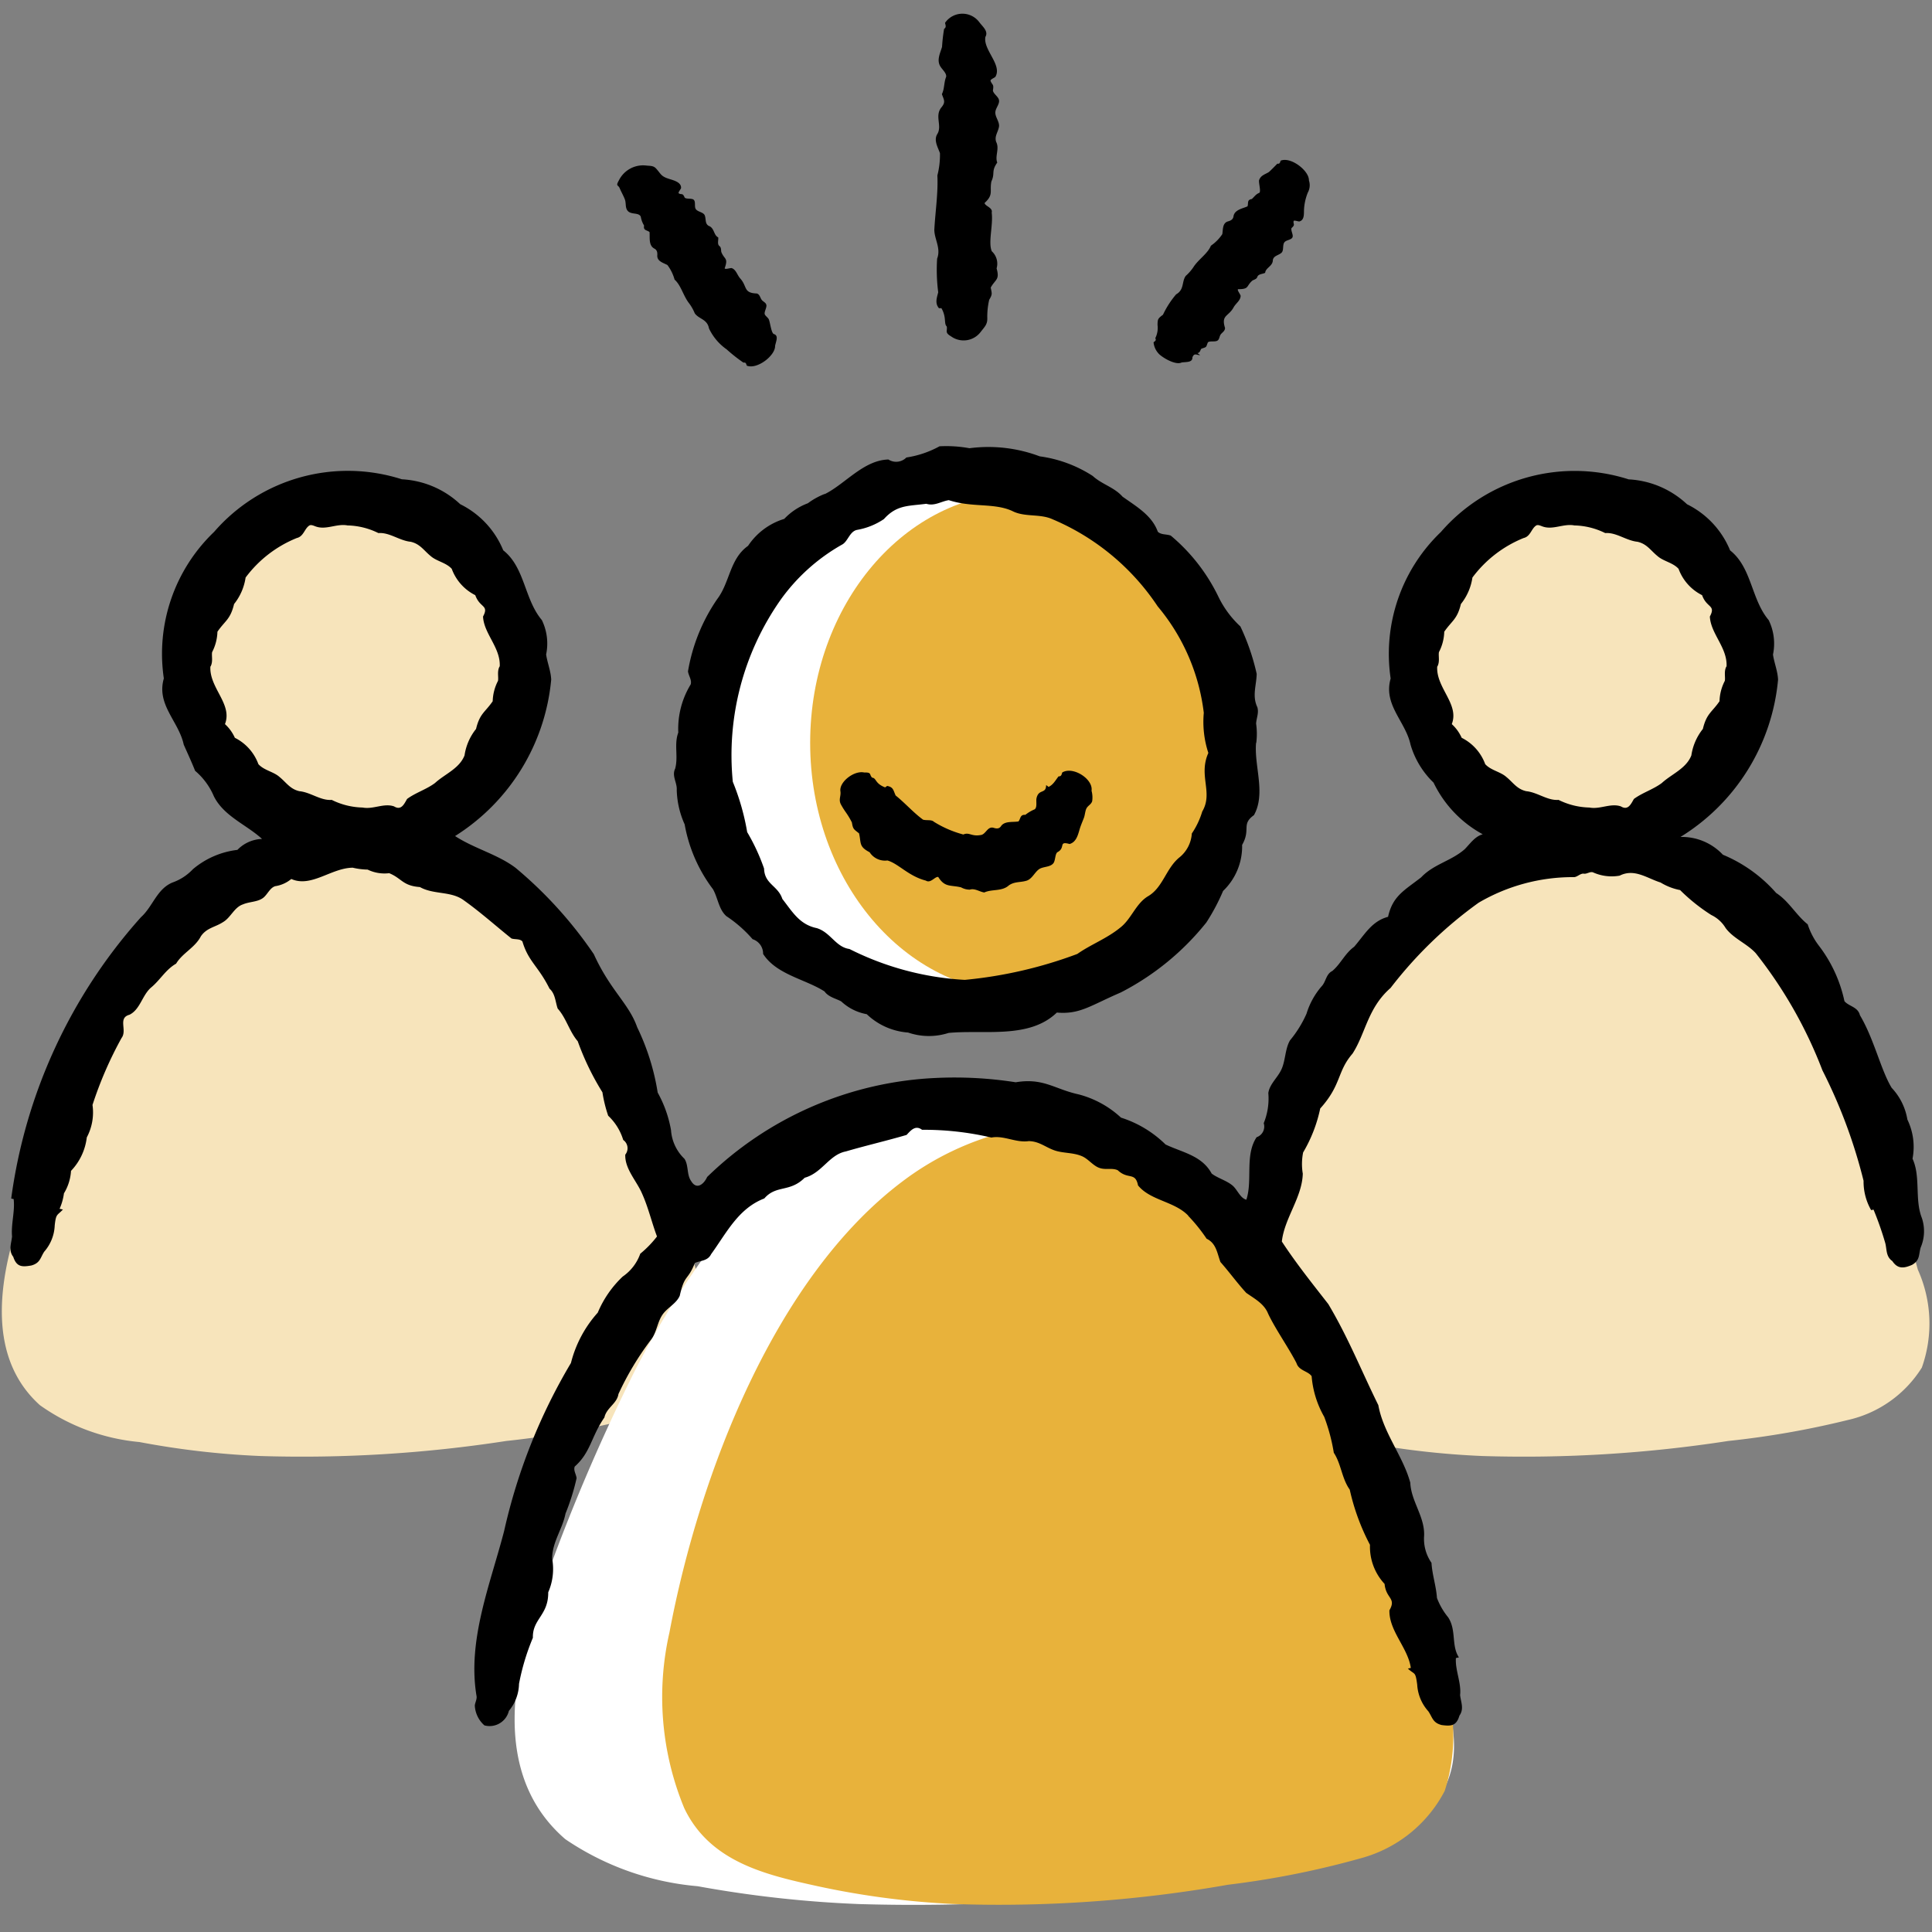 <svg id="Layer_1" data-name="Layer 1" xmlns="http://www.w3.org/2000/svg" viewBox="0 0 50 50"><rect x="0" y="0" width="50" height="50" fill="#808080" stroke="none"/><defs><style>.cls-1{fill:#f7e4bb;}.cls-2{fill:#fff;}.cls-3{fill:#e8b23b;}</style></defs><path class="cls-1" d="M49.633,32.857c-.257-.95-.534-1.896-.854-2.828a21.267,21.267,0,0,0-2.496-5.168,7.029,7.029,0,0,0-4.587-3.178,5.941,5.941,0,0,0-2.738.059,6.418,6.418,0,0,0-2.026,1.074,8.114,8.114,0,0,0-1.608,1.808,18.258,18.258,0,0,0-1.32,2.273,39.827,39.827,0,0,0-1.788,4.383c-.571,1.605-1.026,3.766.442,5.086a5.275,5.275,0,0,0,2.576.954,21.587,21.587,0,0,0,3.142.362,34.681,34.681,0,0,0,6.352-.39,22.92,22.92,0,0,0,3.088-.541,3.043,3.043,0,0,0,1.921-1.358A3.396,3.396,0,0,0,49.633,32.857Z"/><path class="cls-1" d="M18.009,32.857c-.257-.95-.534-1.896-.854-2.828A21.267,21.267,0,0,0,14.659,24.861a7.029,7.029,0,0,0-4.587-3.178,5.941,5.941,0,0,0-2.738.059A6.418,6.418,0,0,0,5.308,22.815a8.114,8.114,0,0,0-1.608,1.808,18.258,18.258,0,0,0-1.32,2.273A39.827,39.827,0,0,0,.591,31.28C.02,32.885-.435,35.045,1.033,36.366a5.275,5.275,0,0,0,2.576.954,21.586,21.586,0,0,0,3.142.362,34.681,34.681,0,0,0,6.352-.39,22.92,22.92,0,0,0,3.088-.541,3.043,3.043,0,0,0,1.921-1.358A3.396,3.396,0,0,0,18.009,32.857Z"/><path class="cls-2" d="M37.205,43.113c-.342-1.214-.71-2.422-1.136-3.614a26.736,26.736,0,0,0-3.32-6.604,9.354,9.354,0,0,0-6.1-4.061,8.213,8.213,0,0,0-3.641.075,8.655,8.655,0,0,0-2.694,1.373,10.517,10.517,0,0,0-2.139,2.311,23.128,23.128,0,0,0-1.756,2.904,49.776,49.776,0,0,0-2.378,5.601c-.759,2.051-1.364,4.812.588,6.499a7.192,7.192,0,0,0,3.426,1.218,29.829,29.829,0,0,0,4.178.462,47.972,47.972,0,0,0,8.447-.498,31.61,31.61,0,0,0,4.107-.691,4.046,4.046,0,0,0,2.555-1.736C37.918,45.315,37.501,44.166,37.205,43.113Z"/><path class="cls-3" d="M37.239,43.126c-.406-1.253-1.035-2.498-1.388-3.374a48.655,48.655,0,0,0-3.064-6.269A10.971,10.971,0,0,0,31.556,31.685a8.899,8.899,0,0,0-2.217-1.718,3.675,3.675,0,0,0-3.256-.69,7.46,7.46,0,0,0-2.742,1.309c-3.278,2.476-5.24,7.541-6.016,11.663a7.527,7.527,0,0,0,.383,4.545c.668,1.403,2.131,1.73,3.445,2.019a21.305,21.305,0,0,0,3.517.462,34.091,34.091,0,0,0,7.11-.498,22.788,22.788,0,0,0,3.457-.691,3.457,3.457,0,0,0,2.151-1.736A4.586,4.586,0,0,0,37.239,43.126Z"/><circle class="cls-1" cx="40.939" cy="17.249" r="4.303"/><circle class="cls-2" cx="25.063" cy="19.225" r="6.881"/><ellipse class="cls-3" cx="26.456" cy="19.225" rx="5.489" ry="6.473"/><circle class="cls-1" cx="9.188" cy="17.249" r="4.303"/><path d="M19.36,14.126c-.478.339-.469.946-.799,1.379a4.661,4.661,0,0,0-.756,1.87c.017.119.104.221.07.338a2.206,2.206,0,0,0-.321,1.245c-.115.312.005.619-.081.935-.093.19.055.361.041.555a2.309,2.309,0,0,0,.205.887,3.909,3.909,0,0,0,.733,1.678c.127.224.147.518.345.696a3.319,3.319,0,0,1,.68.597.392.392,0,0,1,.272.381c.348.542,1.105.654,1.598.977l-.002.004c.114.147.318.182.429.251a1.3,1.3,0,0,0,.657.328,1.728,1.728,0,0,0,1.07.475,1.659,1.659,0,0,0,1.048.01c.92-.088,2.087.165,2.802-.527.599.052.866-.181,1.657-.521a6.823,6.823,0,0,0,2.212-1.81,5.24,5.24,0,0,0,.433-.816,1.595,1.595,0,0,0,.493-1.192c.233-.408-.031-.529.306-.77.314-.561.001-1.271.055-1.871h.005a1.843,1.843,0,0,0-.004-.497c.008-.148.076-.275.032-.426-.14-.291-.023-.566-.017-.862a5.77,5.77,0,0,0-.422-1.228,2.579,2.579,0,0,1-.564-.759,4.755,4.755,0,0,0-1.238-1.592c-.115-.042-.248-.016-.335-.1-.151-.42-.541-.644-.912-.907-.219-.247-.533-.317-.772-.536a3.348,3.348,0,0,0-1.372-.508,3.771,3.771,0,0,0-1.818-.21,3.328,3.328,0,0,0-.775-.05,2.586,2.586,0,0,1-.858.29.371.371,0,0,1-.465.052c-.642.016-1.121.635-1.646.895l.053.092-.055-.096a1.841,1.841,0,0,0-.436.241,1.624,1.624,0,0,0-.612.405A1.727,1.727,0,0,0,19.36,14.126Zm.844,1.394a4.938,4.938,0,0,1,1.585-1.424c.155-.077.198-.346.394-.383a1.791,1.791,0,0,0,.692-.279c.334-.371.626-.334,1.098-.396.215.066.384-.064.582-.094.601.197,1.159.065,1.635.277.325.172.721.066,1.051.218a6.13,6.13,0,0,1,2.72,2.254,5.259,5.259,0,0,1,1.193,2.755A2.578,2.578,0,0,0,31.272,19.486c-.264.59.132,1.024-.158,1.516a2.077,2.077,0,0,1-.27.569.864.864,0,0,1-.311.611c-.359.283-.432.794-.833,1.019-.312.196-.423.587-.711.808-.35.285-.757.432-1.108.679a11.3,11.3,0,0,1-2.913.671,7.558,7.558,0,0,1-2.984-.799c-.357-.05-.487-.43-.845-.54-.447-.092-.629-.42-.892-.756-.113-.347-.461-.378-.473-.786a5.195,5.195,0,0,0-.437-.943,6.124,6.124,0,0,0-.372-1.302A6.999,6.999,0,0,1,20.204,15.52Z"/><path d="M49.738,31.522c-.191-.481-.026-1.068-.242-1.535a1.623,1.623,0,0,0-.133-1.013,1.566,1.566,0,0,0-.407-.821c-.282-.465-.454-1.262-.821-1.879-.053-.219-.288-.228-.401-.364a3.579,3.579,0,0,0-.655-1.427,1.834,1.834,0,0,1-.296-.562c-.296-.233-.488-.6-.816-.811a3.748,3.748,0,0,0-1.379-.99,1.456,1.456,0,0,0-1.097-.46,5.355,5.355,0,0,0,2.525-4.07c-.009-.223-.103-.444-.131-.651a1.388,1.388,0,0,0-.111-.89c-.455-.537-.435-1.36-.999-1.805a2.304,2.304,0,0,0-1.115-1.194,2.389,2.389,0,0,0-1.51-.644,4.582,4.582,0,0,0-4.86,1.362,4.364,4.364,0,0,0-1.3,3.792c-.197.682.386,1.108.515,1.713a2.232,2.232,0,0,0,.595.981,3.003,3.003,0,0,0,1.273,1.337c-.204.056-.328.246-.467.387-.35.306-.803.385-1.126.727-.431.337-.738.479-.857,1.022-.422.112-.603.457-.878.776-.239.172-.345.44-.565.626-.168.083-.161.281-.283.404a1.964,1.964,0,0,0-.385.703,2.942,2.942,0,0,1-.428.69c-.134.236-.111.532-.231.772-.1.203-.297.364-.329.59a1.685,1.685,0,0,1-.119.78.291.291,0,0,1-.184.363c-.311.466-.098,1.116-.266,1.618-.166-.047-.231-.266-.365-.374-.157-.127-.38-.186-.532-.303-.253-.468-.76-.546-1.194-.753a2.884,2.884,0,0,0-1.153-.695,2.558,2.558,0,0,0-1.098-.602c-.627-.137-.908-.433-1.627-.313a10.204,10.204,0,0,0-2.074-.111,9.067,9.067,0,0,0-5.911,2.562c-.08.179-.271.352-.418.1-.113-.162-.059-.402-.17-.571a1.13,1.13,0,0,1-.347-.74,3.095,3.095,0,0,0-.345-.973,6.038,6.038,0,0,0-.531-1.692c-.216-.615-.695-.95-1.122-1.89a10.848,10.848,0,0,0-2.027-2.236c-.468-.351-1.066-.496-1.564-.821a5.368,5.368,0,0,0,2.488-4.049c-.009-.223-.103-.444-.131-.651a1.389,1.389,0,0,0-.111-.89c-.455-.537-.435-1.36-.999-1.805a2.305,2.305,0,0,0-1.114-1.194,2.39,2.39,0,0,0-1.51-.644,4.582,4.582,0,0,0-4.86,1.362,4.364,4.364,0,0,0-1.3,3.792c-.197.683.386,1.108.515,1.713.1.227.204.448.294.677a1.768,1.768,0,0,1,.485.658c.258.519.844.735,1.248,1.106a.925.925,0,0,0-.638.283,2.176,2.176,0,0,0-1.153.501,1.326,1.326,0,0,1-.521.341c-.41.164-.515.626-.822.9a13.641,13.641,0,0,0-3.358,7.281l.063.013c.039.314-.071.653-.041.967-.016.176-.1.359.031.528.088.272.238.264.468.225.23-.064.231-.199.333-.357a1.096,1.096,0,0,0,.272-.68c.034-.315.064-.25.212-.412l-.191-.04v-0l.105.022a1.457,1.457,0,0,0,.113-.4,1.27,1.27,0,0,0,.183-.582,1.509,1.509,0,0,0,.408-.866,1.374,1.374,0,0,0,.148-.84,9.883,9.883,0,0,1,.752-1.733c.154-.202-.106-.518.206-.602.274-.136.326-.496.55-.697.243-.198.381-.468.656-.625.16-.272.489-.413.64-.707.153-.224.372-.234.579-.371.194-.114.286-.381.509-.455.179-.077.395-.058.54-.182.104-.091.165-.251.299-.29a.852.852,0,0,0,.414-.186c.517.23,1.033-.286,1.59-.292a1.803,1.803,0,0,0,.385.049,1.001,1.001,0,0,0,.558.093c.326.132.347.327.795.359.36.203.812.097,1.142.347.427.304.822.659,1.228.984.093.03.217.002.283.077.155.523.411.636.702,1.222.15.132.15.341.211.515.221.244.299.588.519.846a6.895,6.895,0,0,0,.639,1.321,3.487,3.487,0,0,0,.149.606,1.435,1.435,0,0,1,.389.627.262.262,0,0,1,.053.38c-.014.368.291.676.432,1.002.164.362.252.752.389,1.116a2.732,2.732,0,0,1-.433.446,1.202,1.202,0,0,1-.454.591,2.743,2.743,0,0,0-.646.934,3.067,3.067,0,0,0-.694,1.303,14.831,14.831,0,0,0-1.729,4.347c-.357,1.378-.956,2.823-.715,4.267.017.082-.033.163-.044.247a.73.73,0,0,0,.249.518.514.514,0,0,0,.633-.376,1.126,1.126,0,0,0,.262-.699,5.921,5.921,0,0,1,.359-1.193c-.014-.487.403-.577.397-1.176a1.507,1.507,0,0,0,.102-.872c-.003-.421.265-.758.345-1.165a5.784,5.784,0,0,0,.287-.916c-.011-.103-.088-.206-.047-.303.415-.367.425-.779.767-1.269.053-.251.327-.359.363-.606a7.593,7.593,0,0,1,.844-1.407c.153-.196.163-.479.318-.677.131-.166.342-.267.425-.46.128-.572.199-.368.392-.849.145-.064.332-.049.419-.226.399-.55.703-1.184,1.377-1.443.31-.358.659-.15,1.045-.536.452-.124.633-.597,1.066-.681.481-.142,1.089-.285,1.571-.427.112-.12.229-.262.401-.133a7.64,7.64,0,0,1,1.794.201c.323-.062.633.141.967.092.273.005.425.155.667.24.22.076.473.053.695.144.189.073.311.277.506.321.138.037.303-.014.436.049.268.253.453.034.524.392.321.395.942.41,1.3.783l.075-.083-.078.086a4.298,4.298,0,0,1,.478.594c.251.119.273.377.358.603.228.258.433.543.667.798.212.15.463.279.566.537.182.389.535.89.735,1.281.062.199.294.201.392.339a2.524,2.524,0,0,0,.326,1.052,4.813,4.813,0,0,1,.248.93c.191.286.205.664.412.953a5.725,5.725,0,0,0,.524,1.429,1.412,1.412,0,0,0,.378,1.012c.037.388.311.359.125.683-.012.536.481.971.554,1.491l-.076.017c.18.169.194.06.241.414a1.129,1.129,0,0,0,.288.691c.109.16.111.296.345.356.232.03.38.033.46-.244.126-.174.036-.355.017-.532.036-.315-.131-.646-.108-.958l-.427.094.504-.111c-.202-.311-.059-.702-.278-1.037a1.777,1.777,0,0,1-.29-.502c-.02-.308-.123-.6-.141-.908a1.088,1.088,0,0,1-.191-.703c.019-.494-.338-.89-.358-1.371-.188-.691-.698-1.286-.827-2.007-.436-.882-.775-1.743-1.295-2.616-.414-.531-.829-1.049-1.202-1.618.066-.605.526-1.142.542-1.757a1.519,1.519,0,0,1,.009-.549,3.743,3.743,0,0,0,.442-1.137c.556-.616.43-.951.836-1.42.34-.525.391-1.181.984-1.699a10.864,10.864,0,0,1,2.28-2.207,4.822,4.822,0,0,1,2.467-.662c.082-0.0.165-.098.25-.09.08.017.163-.061.242-.034a1.177,1.177,0,0,0,.69.086c.382-.193.705.066,1.061.178a1.506,1.506,0,0,0,.504.195,4.74,4.74,0,0,0,.807.645.869.869,0,0,1,.372.339c.202.272.553.402.779.65a11.49,11.49,0,0,1,1.725,3.031,13.442,13.442,0,0,1,1.065,2.859,1.48,1.48,0,0,0,.196.759l.062-.013a8.264,8.264,0,0,1,.303.864c.044.163.013.349.183.467.145.219.311.184.51.099.21-.122.169-.257.223-.447A1.076,1.076,0,0,0,49.738,31.522ZM11.257,20.265c-.224.167-.502.249-.722.412-.079.138-.153.305-.337.192-.266-.091-.536.083-.814.03a1.888,1.888,0,0,1-.799-.198c-.288.023-.543-.196-.836-.225-.243-.055-.339-.225-.516-.369-.155-.138-.398-.168-.546-.331a1.237,1.237,0,0,0-.609-.682,1.068,1.068,0,0,0-.256-.354c.203-.519-.41-.936-.377-1.492h.005c.068-.128.021-.275.04-.372a1.212,1.212,0,0,0,.137-.527c.201-.292.333-.312.431-.717a1.427,1.427,0,0,0,.298-.685,3.095,3.095,0,0,1,1.325-1.023c.183-.042.2-.255.334-.329.053-.019.112.016.165.033.266.091.536-.083.814-.03a1.885,1.885,0,0,1,.799.198c.288-.023.543.196.836.225.243.055.339.225.516.369.156.138.398.168.546.331a1.24,1.24,0,0,0,.609.682c.119.336.363.249.201.553.021.446.458.806.432,1.293h-.005c-.068.128-.021.275-.04.372a1.213,1.213,0,0,0-.137.527c-.199.29-.334.313-.431.717a1.427,1.427,0,0,0-.298.685C11.887,19.893,11.515,20.029,11.257,20.265Zm31.75,0c-.224.167-.502.249-.722.412-.079.138-.153.305-.337.192-.266-.091-.537.083-.814.03a1.887,1.887,0,0,1-.799-.198c-.288.023-.543-.196-.836-.225-.243-.055-.339-.225-.516-.369-.156-.138-.398-.168-.546-.331a1.238,1.238,0,0,0-.609-.682,1.069,1.069,0,0,0-.256-.354c.202-.519-.41-.936-.377-1.492h.005c.068-.128.021-.275.04-.372a1.209,1.209,0,0,0,.137-.527c.2-.289.335-.318.431-.717a1.425,1.425,0,0,0,.298-.685,3.097,3.097,0,0,1,1.325-1.023c.183-.041.2-.254.334-.329.053-.019.112.016.165.033.266.091.536-.083.814-.03a1.886,1.886,0,0,1,.799.198c.288-.023.543.196.836.225.243.055.339.225.516.369.155.138.398.168.546.331a1.238,1.238,0,0,0,.609.682c.119.336.363.249.201.553.021.446.458.806.432,1.293h-.005c-.068.128-.021.275-.04.372a1.215,1.215,0,0,0-.137.527c-.199.29-.334.313-.431.717a1.43,1.43,0,0,0-.298.685C43.637,19.893,43.265,20.029,43.007,20.265Z"/><path d="M21.88,21.008a2.041,2.041,0,0,1,.167.277c.028.178.051.175.185.282.059.255-.01.341.274.489a.474.474,0,0,0,.461.213c.283.08.544.405.994.521.123.079.231-.106.32-.095.173.279.318.203.592.27a.466.466,0,0,0,.225.059c.13-.042.254.057.376.073.198-.092.458-.021.637-.185.152-.103.292-.069.461-.121.152-.053.214-.241.343-.311.113-.056.276-.04.352-.147.049-.08.035-.211.093-.275.231-.115.018-.299.321-.215.165-.047.213-.219.255-.365.03-.107.075-.207.115-.311.028-.072.033-.181.066-.244.04-.077.118-.099.148-.186a.667.667,0,0,0-.016-.273c.048-.302-.483-.642-.758-.472-.018.05-.022.105-.095.1-.079.097-.135.216-.259.273l-.063-.048c-.002.248-.201.083-.252.356-.009.091.021.221-.044.272a.995.995,0,0,0-.242.143c-.139-.01-.118.095-.177.17-.139.027-.351-.017-.449.117-.048.078-.118.074-.198.048-.159-.044-.199.176-.334.188-.24.043-.293-.082-.447-.014a2.789,2.789,0,0,1-.761-.329c-.066-.063-.186-.028-.281-.055-.245-.177-.466-.431-.71-.626-.063-.139-.057-.216-.22-.247l-.052.038c-.269-.104-.22-.24-.336-.252-.082-.082-.002-.139-.207-.134-.259-.058-.651.246-.614.487.019.125-.052.209.01.334A1.912,1.912,0,0,0,21.88,21.008Z"/><path d="M24.253,6.693a4.498,4.498,0,0,0,.028.872c-.04.152-.087.287.019.411H24.364c.138.24.057.399.138.473.021.123-.059.155.11.255a.554.554,0,0,0,.775-.123c.097-.125.169-.187.164-.346a1.934,1.934,0,0,1,.049-.475c.088-.149.07-.158.04-.318.122-.219.237-.195.152-.496a.436.436,0,0,0-.125-.444c-.098-.231.04-.676-.002-1.0.036-.129-.175-.167-.184-.249.239-.22.125-.295.176-.557.101-.219-.011-.257.152-.489-.066-.166.063-.355-.028-.534-.05-.147.046-.247.072-.39.023-.131-.108-.258-.093-.389.012-.111.129-.218.087-.327-.03-.078-.139-.145-.151-.224.031-.179-.018-.131-.063-.256.01-.039.086-.064.126-.097.187-.309-.322-.701-.257-1.036.082-.141-.064-.258-.152-.372A.545.545,0,0,0,24.458.591c.01.058.041.114-.025.157a4.515,4.515,0,0,0-.053.465c-.046.16-.142.336-.048.499.052.09.167.178.155.275-.062.147-.04.307-.111.449.054.156.108.205-.024.357-.165.229.044.477-.104.691-.081.162.024.326.078.48a2.119,2.119,0,0,1-.067.577c.023.447-.054.941-.079,1.409C24.184,6.195,24.356,6.428,24.253,6.693Z"/><path d="M30.012,9.178c.146.124.434.272.568.203.115-.017.284.005.279-.13.049-.137.128-.049.201-.062l-.072-.051c.08-.009.072-.09.107-.115.149-.048.111-.033.165-.163.044-.04.169-.011.232-.037.07-.028.062-.114.099-.166.039-.055.111-.087.113-.168-.106-.342.085-.288.221-.533.055-.105.185-.18.182-.304-.018-.055-.092-.139-.067-.168.301.002.204-.081.375-.225.053-.027.098-.035.122-.084.019-.087.146-.081.205-.115.012-.131.199-.171.199-.329.021-.115.14-.118.221-.187.073-.063.019-.214.086-.282.056-.058.196-.054.207-.141.008-.063-.053-.165-.03-.219.11-.099.033-.093.055-.186.024-.018.096.012.144.016.141-.035.118-.202.124-.313a1.375,1.375,0,0,1,.098-.435.393.393,0,0,0,.029-.315c.007-.251-.468-.619-.732-.511-.016.043-.019.09-.086.078.002 0-.197.203-.222.219-.089.056-.205.08-.249.205-.02.057.059.31 0.0.333-.086.034-.125.101-.189.158-.131.02-.083.105-.111.189-.121.057-.331.084-.362.252-.01.09-.073.119-.155.141-.134.049-.116.208-.136.327a1.121,1.121,0,0,1-.295.299c-.086.211-.325.352-.456.56A1.188,1.188,0,0,1,30.687,7.14c-.109.152-.032.354-.249.478a2.353,2.353,0,0,0-.34.527c-.135.102-.138.113-.141.266a.592.592,0,0,1-.058.341c.034.059-.01.077-.045.107A.499.499,0,0,0,30.012,9.178Z"/><path d="M16.038,4.872c.04.096.095.188.132.285.031.081.016.169.042.242.068.189.31.075.371.208a.649.649,0,0,0,.086.231c-.025.13.071.113.141.167.013.133-.03.341.118.425.082.039.088.109.082.193.002.143.158.179.263.236a1.117,1.117,0,0,1,.185.377c.17.151.225.423.378.616a1.187,1.187,0,0,1,.144.256c.107.153.324.147.369.393a1.382,1.382,0,0,0,.457.541,4.104,4.104,0,0,0,.435.343c.068-.013.069.035.086.078.264.107.74-.26.732-.511.022-.114.099-.267-.03-.306-.071-.022-.098-.317-.136-.388-.022-.04-.085-.084-.1-.121-.023-.055.046-.163.042-.231-.004-.075-.087-.096-.124-.148-.039-.055-.046-.134-.121-.162-.358-.013-.244-.176-.43-.386-.081-.087-.109-.234-.226-.272-.058-.001-.161.041-.18.007.101-.283-.008-.219-.088-.428-.008-.06-.001-.104-.039-.143-.076-.047-.028-.164-.04-.231-.12-.054-.095-.244-.245-.297-.102-.058-.065-.171-.103-.271-.035-.09-.195-.089-.238-.174-.036-.072.014-.202-.065-.242-.057-.028-.174-.004-.216-.044-.058-.138-.077-.061-.158-.114-.009-.029.043-.087.063-.13.015-.16-.206-.207-.321-.245-.205-.066-.197-.126-.33-.27-.071-.076-.171-.06-.268-.074a.699.699,0,0,0-.684.376C15.925,4.831,15.998,4.775,16.038,4.872Z"/></svg>